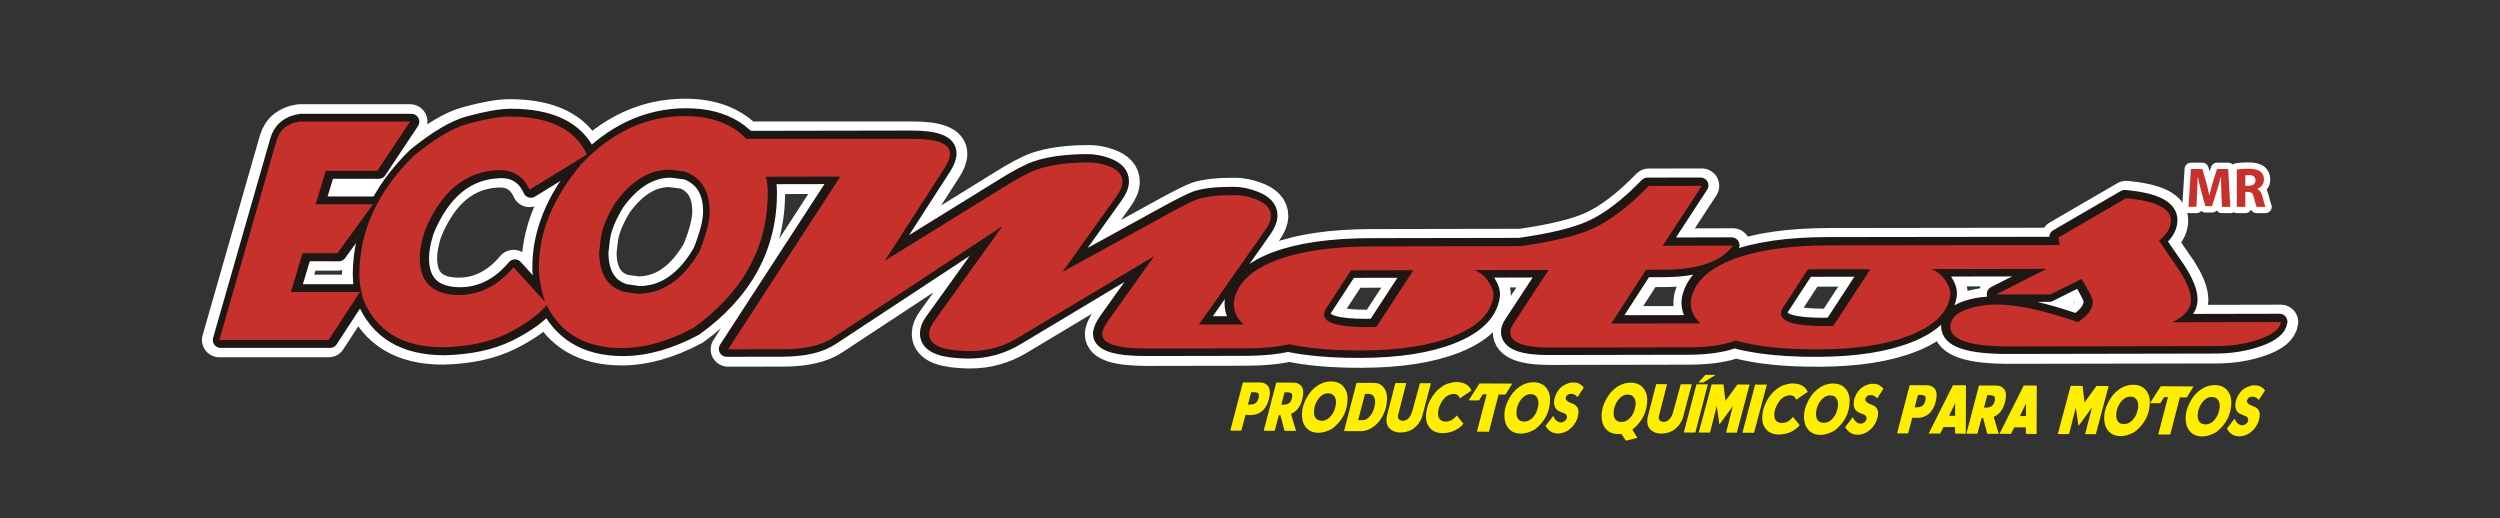 <?xml version="1.0" encoding="utf-8"?>
<!-- Generator: Adobe Illustrator 16.0.0, SVG Export Plug-In . SVG Version: 6.00 Build 0)  -->
<!DOCTYPE svg PUBLIC "-//W3C//DTD SVG 1.1//EN" "http://www.w3.org/Graphics/SVG/1.1/DTD/svg11.dtd">
<svg version="1.1" id="Capa_1" xmlns="http://www.w3.org/2000/svg" xmlns:xlink="http://www.w3.org/1999/xlink" x="0px" y="0px"
	 width="791.935px" height="164.146px" viewBox="0 0 791.935 164.146" enable-background="new 0 0 791.935 164.146"
	 xml:space="preserve">
<rect x="0" y="0" width="791.935" height="164.146" fill="#333333" stroke="none"/>
<g>
	<g>
		<path fill="#FFFFFF" stroke="#FFFFFF" stroke-width="11" stroke-linecap="round" stroke-linejoin="round" d="M688.119,102.087
			c3.936-1.936,5.904-4.25,5.941-6.963c0.035-2.479-1.242-5.671-3.814-9.65c-2.162-3.088-4.279-6.178-6.346-9.252
			c2.494-1.931,3.758-4.039,3.777-6.311c0.063-3.879-4.67-6.263-14.203-7.117l-21.381,12.43c0.02,0.859,0.168,1.66,0.421,2.413
			l-72.95,0.097c-12.664,0.019-22.801,1.473-30.432,4.356c-7.154,2.718-11.502,6.468-13.064,11.237
			c-0.303,0.846-0.471,1.699-0.479,2.564c-0.03,2.455,0.998,4.635,3.069,6.543l-28.239,0.044l10.982-17.007
			c0.567-0.005,1.131-0.012,1.675-0.027l4.048-0.008c10.918-0.021,18.188-2.578,21.834-7.623l-22.254,0.051l12.41-18.996
			l-16.824,0.021c-6.344,6.541-12.297,11.07-17.852,13.571c-4.914,2.22-12.391,4.044-22.48,5.497l-0.016,0.021l-47.139,0.088
			c-12.658,0.012-22.793,1.475-30.426,4.351c-7.157,2.72-11.515,6.479-13.065,11.243c-0.309,0.846-0.47,1.707-0.479,2.556
			c-0.03,2.472,1.009,4.659,3.102,6.572l-14.143,0.027l21.005-29.896c1.179-1.648,1.782-3.161,1.804-4.512
			c0.035-2.361-1.688-4.164-5.105-5.39c-2.229-0.799-4.344-1.217-6.377-1.206c-5.059-0.022-8.944,0.393-11.632,1.247
			c-1.572,0.552-4.745,2.109-9.491,4.704L336.56,86.149l17.065-23.873c1.284-1.746,1.922-3.326,1.932-4.687
			c0.041-2.249-1.525-3.948-4.66-5.073c-2.046-0.715-4.052-1.071-5.933-1.06c-6.674,0-12.111,0.743-16.335,2.179
			c-2.541,0.903-6.182,2.826-10.937,5.809l-37.375,23.119l18.919-29.379c1.104-1.728,1.697-3.219,1.697-4.447
			c0.052-3.182-3.895-4.775-11.827-4.75h-52.667c-4.645-4.813-11.129-7.223-19.467-7.223c-12.318,0-23.286,5.099-32.919,15.315
			c-8.896,10.7-13.352,21.534-13.352,32.509c0,3.277,0.611,6.869,1.846,10.764c0.056,0.125,0.118,0.24,0.175,0.364l-10.045-11.079
			c-5.143,6.114-11.198,9.039-18.188,8.8c-7.781-0.306-11.619-4.319-11.511-12.01c0-2.101,0.5-4.792,1.503-8.069
			c5.176-12.774,13.104-19.258,23.761-19.465c4.49,0,7.655,2.07,9.495,6.211l18.19-11.174c-3.728-8.01-11.895-12.012-24.523-12.012
			c-3.098,0-7.478,0.754-13.111,2.276c-4.684,1.24-10.421,4.622-17.21,10.146c-11.506,11.318-17.254,23.872-17.254,37.678
			c0,2.273,0.4,4.869,1.199,7.76c4.143,10.15,12.567,15.22,25.261,15.22c8.06-0.171,14.881-1.64,20.489-4.394
			c5.463-2.701,9.602-5.688,12.397-8.939c4.498,9.05,12.415,13.594,23.774,13.594c7.17,0,14.762-2.139,22.777-6.417
			c15.653-11.283,23.483-25.566,23.483-42.856c0-1.561-0.194-3.238-0.539-5.003l23.517-0.047l-35.553,54.724l17.481-0.029
			c6.927-0.009,12.139-1.221,15.732-3.638l53.681-35.331l-21.611,30.076c-1.058,1.422-1.568,2.75-1.584,3.974
			c-0.035,3.171,3.197,4.979,9.749,5.376c1.155,0.083,2.239,0.143,3.274,0.127c5.44,0,10.487-1.413,15.153-4.228l43.099-25.833
			l-14.608,20.479c-1.218,1.727-1.831,3.139-1.837,4.225c-0.047,3.045,4.756,4.572,14.412,4.555l30.959-0.055
			c5.564-0.011,10.178-0.452,13.873-1.309c6.308,1.36,14.073,2.012,23.287,1.955c11.652-0.05,21.176-1.541,28.518-4.416
			c7.658-3.008,11.941-7.146,12.814-12.416c0.258-1.368-0.225-2.951-1.41-4.804c-1.176-1.847-2.695-3.104-4.586-3.793l23.521-0.042
			l-11.145,17.011c-0.664,0.95-1.004,1.849-1.014,2.653c-0.039,3.279,4.209,4.918,12.703,4.904l43.979-0.085
			c6.146-0.013,11.043-0.729,14.72-2.133c6.837,1.923,15.72,2.851,26.647,2.79c11.654-0.052,21.18-1.535,28.516-4.428
			c7.654-3,11.953-7.137,12.809-12.412c0.256-1.345-0.221-2.947-1.395-4.807c-1.186-1.834-2.703-3.088-4.602-3.777l36.543-0.074
			l-16.035,8.113l17.264-0.036l9.793-4.875c2.418,3.804,3.633,6.243,3.609,7.331c-0.031,2.145-1.584,4.244-4.676,6.333
			c-10.564-3.629-18.973-5.485-25.174-5.573c-3.561-0.027-6.719,0.414-9.504,1.344c-3.244,1.029-5.086,2.505-5.572,4.398
			c-0.145,0.451-0.203,0.865-0.203,1.235c-0.061,4.228,6.207,6.326,18.811,6.308l65.535-0.123c4.951,0,9.506-0.748,13.688-2.221
			c4.209-1.48,6.396-3.273,6.668-5.392L688.119,102.087z M221.571,79.616c-5.181,8.975-11.698,13.449-19.564,13.449l-4.377-0.613
			c-5.213-1.551-7.816-5.762-7.816-12.625l0.45-3.934c0.354-3.25,1.884-7.117,4.61-11.598c5.07-7.039,10.813-10.55,17.266-10.55
			l4.833,0.611c5.21,1.972,7.825,6.183,7.825,12.628C224.798,70.127,223.725,74.338,221.571,79.616z M435.998,103.565
			c-0.799,0.037-1.742,0.053-2.83,0.053c-9.211,0.023-13.773-1.336-13.748-4.047c0-0.559,0.221-1.159,0.619-1.793l7.924-12.128
			l19.754-0.04L435.998,103.565z M580.752,103.226c-0.793,0.045-1.74,0.055-2.822,0.061c-9.213,0.015-13.797-1.337-13.762-4.046
			c0.012-0.562,0.232-1.166,0.617-1.792l7.934-12.139l19.748-0.025L580.752,103.226z"/>
		<path fill="#FFFFFF" stroke="#FFFFFF" stroke-width="11" stroke-linecap="round" stroke-linejoin="round" d="M95.836,80.235h11.04
			l11.289-15.525H99.983l3.225-10.613h16.338l10.355-15.58H94.914c-3.832,0.526-6.271,2.502-7.311,5.956l-18.123,63.2h34.64
			l9.894-15.167H92.155L95.836,80.235z"/>
	</g>
	<g>
		
			<path fill="#FFFFFF" stroke="#FFFFFF" stroke-width="4" stroke-linecap="round" stroke-linejoin="round" stroke-miterlimit="10" d="
			M703.67,60.93c-0.053-1.44-0.106-3.185-0.106-4.929h-0.054c-0.373,1.531-0.871,3.238-1.334,4.645l-1.459,4.679H698.6l-1.281-4.644
			c-0.392-1.406-0.801-3.113-1.086-4.68h-0.035c-0.07,1.619-0.125,3.47-0.213,4.965l-0.214,4.555h-2.509l0.766-11.992h3.611
			l1.174,4.004c0.374,1.387,0.748,2.881,1.015,4.287h0.054c0.338-1.388,0.746-2.971,1.139-4.306l1.281-3.985h3.54l0.658,11.992
			h-2.651L703.67,60.93z"/>
		
			<path fill="#FFFFFF" stroke="#FFFFFF" stroke-width="4" stroke-linecap="round" stroke-linejoin="round" stroke-miterlimit="10" d="
			M708.574,53.688c0.872-0.143,2.171-0.249,3.612-0.249c1.778,0,3.024,0.267,3.878,0.942c0.713,0.57,1.104,1.406,1.104,2.51
			c0,1.529-1.085,2.579-2.117,2.953v0.053c0.836,0.338,1.299,1.139,1.602,2.242c0.373,1.352,0.747,2.918,0.979,3.381h-2.775
			c-0.196-0.338-0.48-1.316-0.836-2.794c-0.32-1.494-0.837-1.903-1.939-1.921h-0.818v4.715h-2.688V53.688z M711.262,58.849h1.066
			c1.353,0,2.153-0.677,2.153-1.727c0-1.104-0.747-1.654-1.993-1.672c-0.658,0-1.031,0.053-1.227,0.089V58.849z"/>
	</g>
	<g>
		<path fill="#FFEE00" d="M713.605,128.644c-1.406-0.557-2-1.182-1.783-1.877c0.232-0.703,0.754-1.076,1.564-1.118
			c0.82-0.042,1.537,0.309,2.152,1.054l1.986-3.066c-0.846-0.937-1.691-1.444-2.541-1.524c-0.809-0.087-1.475-0.06-1.996,0.083
			c-1.531,0.43-2.695,1.189-3.496,2.279c-0.922,1.281-1.387,2.564-1.393,3.85c-0.01,0.604,0.109,1.162,0.361,1.676
			c0.258,0.49,0.688,0.879,1.291,1.164c0.273,0.123,0.561,0.246,0.857,0.37l0.756,0.301c0.473,0.171,0.744,0.497,0.811,0.979
			c0.066,0.467-0.104,0.901-0.51,1.306c-0.398,0.396-0.855,0.593-1.367,0.59c-0.482-0.002-0.943-0.18-1.387-0.532
			c-0.426-0.361-0.779-0.875-1.059-1.542l-2.445,3.156c0.826,1.456,1.986,2.256,3.477,2.4c0.758,0.095,1.59-0.028,2.502-0.369
			c0.92-0.34,1.801-0.975,2.646-1.904c1.199-1.463,1.803-3.035,1.809-4.719C715.762,129.914,715.018,129.062,713.605,128.644z"/>
		<path fill="#FFEE00" d="M706.561,125.492c-0.838-2.328-2.486-3.497-4.939-3.507c-2.455-0.01-4.646,1.112-6.576,3.367
			c-1.783,2.363-2.68,4.761-2.689,7.192c-0.004,0.727,0.115,1.522,0.355,2.388c0.863,2.205,2.48,3.313,4.85,3.324
			c1.432,0.006,2.947-0.463,4.549-1.404c3.129-2.487,4.703-5.646,4.719-9.479C706.83,126.81,706.742,126.181,706.561,125.492z
			 M702.498,131.485c-1.041,1.984-2.344,2.973-3.912,2.967l-0.871-0.141c-1.039-0.35-1.555-1.283-1.549-2.807l0.096-0.871
			c0.072-0.718,0.381-1.573,0.93-2.564c1.014-1.557,2.166-2.332,3.449-2.326l0.963,0.142c1.039,0.44,1.555,1.376,1.549,2.806
			C703.148,129.386,702.932,130.317,702.498,131.485z"/>
		<polygon fill="#FFEE00" points="694.857,122.404 684.488,122.361 681.117,127.624 681.117,127.716 684.328,127.729 
			685.529,125.807 686.768,125.812 683.668,137.636 687.477,137.651 690.529,125.874 692.732,125.882 		"/>
		<path fill="#FFEE00" d="M675.809,121.88c-2.453-0.01-4.645,1.113-6.574,3.368c-1.783,2.363-2.68,4.761-2.689,7.192
			c-0.004,0.727,0.115,1.521,0.355,2.387c0.863,2.206,2.48,3.314,4.85,3.324c1.432,0.006,2.947-0.463,4.549-1.404
			c3.129-2.486,4.703-5.646,4.719-9.478c0.002-0.565-0.088-1.193-0.268-1.882C679.91,123.06,678.264,121.89,675.809,121.88z
			 M676.686,131.381c-1.039,1.984-2.342,2.974-3.91,2.966l-0.871-0.141c-1.039-0.349-1.555-1.283-1.549-2.805l0.096-0.872
			c0.072-0.718,0.381-1.573,0.93-2.565c1.014-1.556,2.166-2.331,3.449-2.326l0.963,0.143c1.037,0.439,1.553,1.375,1.547,2.805
			C677.338,129.281,677.119,130.213,676.686,131.381z"/>
		<polygon fill="#FFEE00" points="664.107,122.265 660.324,127.479 659.703,122.247 655.941,122.231 651.863,137.481 
			655.418,137.508 657.564,129.075 658.412,134.95 662.703,129.05 660.512,137.518 663.906,137.543 667.961,122.293 		"/>
		<path fill="#FFEE00" d="M633.391,137.417l3.625,0.015l1.064-2.06l3.67,0.015l-0.008,2.064l3.395,0.015l0.063-15.324l-4.129-0.018
			L633.391,137.417z M641.766,131.808l-1.928-0.008l1.943-3.983L641.766,131.808z"/>
		<path fill="#FFEE00" d="M633.625,130.513c1.076-1.342,1.676-3.045,1.799-5.108l0.002-0.275c0.004-1.108-0.414-1.937-1.252-2.482
			c-0.412-0.292-0.945-0.463-1.604-0.512l-5.678-0.023l-3.975,15.216h0.045l0.047,0.047l3.35,0.014l0.045-0.046l1.307-4.903
			l0.504,0.002l1.299,4.961l3.635,0.014l-1.594-5.374C632.344,131.716,633.033,131.206,633.625,130.513z M631.457,128.026
			c-0.348,0.664-1.033,1.027-2.059,1.092l-0.918-0.003l1.037-3.919l0.861,0.004c1.031,0.004,1.557,0.309,1.578,0.912
			C632,126.709,631.834,127.347,631.457,128.026z"/>
		<path fill="#FFEE00" d="M610.959,137.323l3.625,0.016l1.063-2.061l3.672,0.016l-0.01,2.064l3.395,0.014l0.064-15.323l-4.129-0.017
			L610.959,137.323z M619.332,131.716l-1.926-0.008l1.943-3.984L619.332,131.716z"/>
		<path fill="#FFEE00" d="M611.666,130.421c1.076-1.342,1.676-3.045,1.799-5.108l0.002-0.275c0.004-1.108-0.414-1.937-1.252-2.483
			c-0.412-0.291-0.945-0.463-1.604-0.511l-5.678-0.023l-3.975,15.216h0.045l0.047,0.047l3.35,0.014l0.045-0.046l1.307-4.95
			l1.191,0.051c0.986,0.051,1.871-0.084,2.652-0.401C610.385,131.624,611.074,131.114,611.666,130.421z M609.498,127.935
			c-0.348,0.664-1.033,1.027-2.059,1.092l-0.918-0.004l1.037-3.918l0.861,0.004c1.031,0.004,1.557,0.309,1.578,0.912
			C610.041,126.617,609.875,127.255,609.498,127.935z"/>
		<path fill="#FFEE00" d="M592.484,125.146c0.82-0.042,1.537,0.309,2.152,1.053l1.986-3.064c-0.846-0.938-1.691-1.445-2.541-1.525
			c-0.809-0.087-1.475-0.06-1.996,0.084c-1.531,0.43-2.695,1.189-3.496,2.279c-0.922,1.281-1.387,2.563-1.393,3.848
			c-0.01,0.604,0.109,1.163,0.361,1.677c0.258,0.491,0.688,0.878,1.291,1.164c0.273,0.124,0.561,0.247,0.857,0.37l0.756,0.301
			c0.473,0.171,0.744,0.497,0.811,0.979c0.066,0.467-0.104,0.902-0.51,1.307c-0.398,0.396-0.855,0.592-1.367,0.59
			c-0.482-0.002-0.943-0.18-1.387-0.533c-0.426-0.361-0.779-0.875-1.059-1.541l-2.445,3.156c0.826,1.455,1.986,2.256,3.477,2.399
			c0.758,0.095,1.59-0.028,2.502-0.368c0.92-0.34,1.801-0.975,2.646-1.904c1.199-1.463,1.803-3.036,1.809-4.719
			c-0.08-1.285-0.824-2.137-2.236-2.556c-1.406-0.556-2-1.182-1.783-1.877C591.152,125.562,591.674,125.188,592.484,125.146z"/>
		<path fill="#FFEE00" d="M585.662,124.991c-0.84-2.328-2.486-3.498-4.941-3.508s-4.646,1.113-6.576,3.368
			c-1.783,2.363-2.68,4.761-2.689,7.192c-0.002,0.727,0.115,1.521,0.357,2.387c0.861,2.206,2.479,3.314,4.85,3.324
			c1.43,0.006,2.945-0.463,4.549-1.404c3.129-2.487,4.703-5.646,4.719-9.478C585.932,126.308,585.842,125.68,585.662,124.991z
			 M581.598,130.984c-1.039,1.983-2.344,2.973-3.91,2.966l-0.873-0.141c-1.037-0.349-1.553-1.283-1.547-2.806l0.096-0.871
			c0.07-0.718,0.381-1.573,0.928-2.565c1.016-1.556,2.166-2.331,3.451-2.326l0.963,0.143c1.037,0.439,1.553,1.375,1.547,2.805
			C582.25,128.885,582.031,129.816,581.598,130.984z"/>
		<path fill="#FFEE00" d="M564.33,133.977c-1.553-0.075-2.314-0.966-2.283-2.671c0.002-0.467,0.104-1.063,0.305-1.787
			c1.045-2.825,2.629-4.257,4.756-4.294c0.895,0.004,1.523,0.466,1.887,1.384l3.635-2.462c-0.734-1.776-2.359-2.671-4.875-2.682
			c-0.619-0.003-1.492,0.163-2.617,0.494c-0.934,0.271-2.08,1.017-3.439,2.233c-2.303,2.5-3.461,5.277-3.475,8.336
			c-0.002,0.506,0.076,1.079,0.234,1.723c0.816,2.251,2.49,3.382,5.02,3.393c1.607-0.031,2.969-0.352,4.088-0.959
			c1.119-0.605,1.959-1.279,2.521-2.019l-2.123-2.624C566.932,133.392,565.721,134.036,564.33,133.977z"/>
		<polygon fill="#FFEE00" points="555.975,121.817 551.967,137.079 555.637,137.095 559.703,121.833 		"/>
		<polygon fill="#FFEE00" points="550.365,121.794 546.582,127.009 545.961,121.775 542.199,121.76 538.121,137.011 
			541.678,137.036 543.822,128.603 544.67,134.479 548.961,128.578 546.77,137.046 550.166,137.071 554.221,121.821 		"/>
		<polygon fill="#FFEE00" points="543.432,118.772 540.162,118.747 538.041,121.17 539.59,121.165 		"/>
		<polygon fill="#FFEE00" points="537.396,121.741 533.377,137.003 537.047,137.019 540.998,121.756 		"/>
		<path fill="#FFEE00" d="M532.422,121.72l-2.352,8.615c-0.559,2.055-1.535,3.16-2.928,3.314c-1.309-0.051-1.855-0.661-1.645-1.83
			l2.588-10.118l-3.451-0.015l-2.705,10.52c-0.305,1.727-0.01,3.02,0.891,3.881c0.898,0.829,1.951,1.246,3.16,1.252
			c2.041,0.008,3.664-0.532,4.869-1.621c0.953-0.829,1.676-1.862,2.17-3.1l2.891-10.885L532.422,121.72z"/>
		<path fill="#FFEE00" d="M521.809,126.608c0.002-0.565-0.088-1.193-0.268-1.882c-0.84-2.329-2.486-3.497-4.941-3.507
			c-2.455-0.011-4.646,1.111-6.576,3.367c-1.783,2.363-2.68,4.76-2.689,7.191c-0.004,0.727,0.115,1.523,0.357,2.389
			c0.861,2.205,2.479,3.313,4.85,3.323l1.102,0.005l1.402,2.093l3.627-0.88l-1.584-2.621
			C520.219,133.599,521.793,130.439,521.809,126.608z M517.477,130.72c-1.039,1.984-2.344,2.973-3.91,2.967l-0.873-0.142
			c-1.037-0.349-1.553-1.283-1.547-2.806l0.096-0.871c0.07-0.719,0.381-1.573,0.928-2.565c1.016-1.556,2.166-2.331,3.451-2.325
			l0.963,0.142c1.037,0.439,1.553,1.375,1.547,2.805C518.129,128.62,517.91,129.552,517.477,130.72z"/>
		<path fill="#FFEE00" d="M497.574,124.753c0.82-0.043,1.537,0.309,2.152,1.053l1.986-3.066c-0.846-0.936-1.691-1.443-2.541-1.523
			c-0.809-0.088-1.475-0.061-1.996,0.083c-1.531,0.429-2.695,1.189-3.496,2.279c-0.922,1.281-1.387,2.563-1.393,3.849
			c-0.01,0.604,0.109,1.162,0.361,1.676c0.258,0.49,0.688,0.879,1.291,1.164c0.273,0.123,0.561,0.247,0.857,0.371l0.756,0.301
			c0.473,0.17,0.744,0.496,0.811,0.979c0.066,0.467-0.104,0.902-0.51,1.305c-0.398,0.396-0.855,0.594-1.367,0.592
			c-0.482-0.003-0.943-0.18-1.387-0.533c-0.426-0.361-0.779-0.875-1.059-1.542l-2.445,3.155c0.826,1.457,1.986,2.257,3.477,2.4
			c0.758,0.096,1.59-0.027,2.502-0.368c0.92-0.34,1.801-0.976,2.646-1.904c1.199-1.464,1.803-3.036,1.809-4.719
			c-0.08-1.284-0.824-2.137-2.236-2.556c-1.406-0.557-2-1.182-1.783-1.877C496.242,125.168,496.764,124.796,497.574,124.753z"/>
		<path fill="#FFEE00" d="M490.754,124.599c-0.84-2.328-2.486-3.497-4.941-3.507c-2.455-0.011-4.646,1.112-6.576,3.368
			c-1.783,2.363-2.68,4.76-2.689,7.191c-0.002,0.727,0.115,1.522,0.357,2.388c0.861,2.206,2.479,3.313,4.85,3.323
			c1.43,0.006,2.945-0.462,4.549-1.403c3.129-2.487,4.703-5.647,4.719-9.478C491.023,125.915,490.934,125.288,490.754,124.599z
			 M486.689,130.593c-1.039,1.984-2.344,2.973-3.91,2.966l-0.873-0.142c-1.037-0.348-1.553-1.283-1.547-2.805l0.096-0.871
			c0.07-0.719,0.381-1.574,0.928-2.566c1.016-1.555,2.166-2.33,3.451-2.325l0.963,0.142c1.037,0.439,1.553,1.375,1.547,2.805
			C487.342,128.493,487.123,129.425,486.689,130.593z"/>
		<polygon fill="#FFEE00" points="479.039,121.51 468.67,121.467 465.299,126.729 465.299,126.821 468.51,126.835 469.711,124.912 
			470.949,124.917 467.85,136.741 471.658,136.757 474.711,124.979 476.914,124.987 		"/>
		<path fill="#FFEE00" d="M457.816,133.536c-1.553-0.076-2.314-0.966-2.283-2.672c0.002-0.466,0.104-1.062,0.305-1.787
			c1.045-2.824,2.629-4.256,4.756-4.293c0.895,0.004,1.523,0.465,1.887,1.384l3.635-2.462c-0.734-1.777-2.359-2.672-4.875-2.682
			c-0.619-0.003-1.492,0.162-2.617,0.494c-0.934,0.271-2.08,1.016-3.439,2.233c-2.305,2.499-3.463,5.277-3.475,8.336
			c-0.002,0.505,0.076,1.079,0.232,1.722c0.818,2.252,2.492,3.383,5.021,3.393c1.607-0.031,2.969-0.351,4.088-0.958
			c1.119-0.606,1.959-1.28,2.521-2.02l-2.123-2.624C460.418,132.95,459.207,133.595,457.816,133.536z"/>
		<path fill="#FFEE00" d="M449.803,121.377l-2.354,8.616c-0.559,2.055-1.533,3.16-2.926,3.314c-1.309-0.051-1.855-0.662-1.645-1.83
			l2.588-10.118l-3.451-0.015l-2.705,10.52c-0.305,1.727-0.01,3.02,0.891,3.88c0.898,0.829,1.951,1.247,3.16,1.252
			c2.041,0.009,3.664-0.532,4.869-1.62c0.951-0.83,1.674-1.862,2.17-3.1l2.889-10.885L449.803,121.377z"/>
		<path fill="#FFEE00" d="M439.111,124.2c-0.748-1.93-2.029-2.898-3.842-2.906l-5.551-0.022l-3.965,15.284l5.414,0.023
			c1.309,0.005,2.609-0.464,3.906-1.406c0.982-0.699,1.781-1.557,2.396-2.571c1.217-1.86,1.852-3.983,1.908-6.37
			C439.381,125.544,439.293,124.866,439.111,124.2z M434.865,130.423c-0.279,0.664-0.803,1.354-1.57,2.07
			c-0.59,0.402-1.08,0.604-1.469,0.602l-1.605-0.007l2.189-8.33l0.963,0.004l0.873,0.095c0.916,0.371,1.371,1.223,1.365,2.553
			C435.568,128.372,435.32,129.378,434.865,130.423z"/>
		<path fill="#FFEE00" d="M426.617,124.333c-0.838-2.328-2.486-3.496-4.939-3.507c-2.455-0.011-4.646,1.112-6.576,3.368
			c-1.783,2.363-2.68,4.76-2.689,7.191c-0.004,0.727,0.115,1.523,0.355,2.388c0.863,2.206,2.48,3.313,4.85,3.323
			c1.432,0.006,2.947-0.462,4.549-1.403c3.129-2.487,4.703-5.647,4.719-9.478C426.887,125.649,426.799,125.022,426.617,124.333z
			 M422.555,130.327c-1.041,1.984-2.344,2.973-3.912,2.967l-0.871-0.143c-1.039-0.348-1.555-1.283-1.549-2.805l0.096-0.871
			c0.072-0.719,0.381-1.574,0.93-2.566c1.014-1.555,2.166-2.33,3.449-2.324l0.963,0.141c1.039,0.44,1.555,1.375,1.549,2.805
			C423.205,128.228,422.988,129.159,422.555,130.327z"/>
		<path fill="#FFEE00" d="M412.826,124.206c0.004-1.107-0.414-1.936-1.252-2.482c-0.412-0.292-0.945-0.463-1.604-0.512l-5.678-0.023
			l-3.976,15.217h0.046l0.046,0.046l3.351,0.014l0.045-0.046l1.307-4.903l0.504,0.002l1.299,4.96l3.635,0.016l-1.594-5.375
			c0.789-0.325,1.479-0.834,2.07-1.527c1.076-1.342,1.676-3.045,1.799-5.109L412.826,124.206z M408.857,127.104
			c-0.348,0.663-1.033,1.028-2.059,1.093l-0.918-0.004l1.037-3.918l0.861,0.003c1.031,0.005,1.557,0.309,1.578,0.913
			C409.4,125.786,409.234,126.425,408.857,127.104z"/>
		<path fill="#FFEE00" d="M402.254,124.438v-0.275c0.006-1.109-0.412-1.937-1.251-2.482c-0.412-0.293-0.946-0.464-1.604-0.512
			l-5.678-0.023l-3.976,15.216h0.046l0.046,0.046l3.35,0.014l0.046-0.045l1.306-4.95l1.192,0.051c0.986,0.05,1.87-0.084,2.651-0.401
			c0.789-0.326,1.479-0.836,2.07-1.529C401.53,128.205,402.129,126.502,402.254,124.438z M398.285,127.06
			c-0.348,0.664-1.033,1.028-2.059,1.093l-0.917-0.004l1.037-3.919l0.86,0.004c1.032,0.004,1.558,0.309,1.579,0.913
			C398.829,125.743,398.662,126.381,398.285,127.06z"/>
	</g>
	<g>
		<path stroke="#1F1713" stroke-width="5" stroke-linecap="round" stroke-linejoin="round" stroke-miterlimit="10" d="
			M119.972,54.136h-16.347l-3.216,10.602h18.176l-11.274,15.535H96.265l-3.684,12.261h21.87l-9.902,15.171h-34.64L88.035,44.5
			c1.033-3.446,3.47-5.429,7.311-5.948h34.984L119.972,54.136z"/>
		<path stroke="#1F1713" stroke-width="5" stroke-linecap="round" stroke-linejoin="round" stroke-miterlimit="10" d="
			M161.837,36.946c12.626,0,20.796,4.007,24.512,12.006L168.17,60.14c-1.846-4.147-5.011-6.214-9.495-6.214
			c-10.666,0.21-18.594,6.693-23.77,19.46c-0.988,3.279-1.494,5.971-1.494,8.07c-0.117,7.701,3.724,11.703,11.511,12.012
			c6.98,0.242,13.042-2.689,18.185-8.801l10.704,11.803c-2.803,3.351-7.007,6.397-12.605,9.164
			c-5.603,2.756-12.433,4.219-20.483,4.402c-12.699,0-21.124-5.077-25.264-15.229c-0.805-2.892-1.208-5.482-1.208-7.761
			c0-13.796,5.754-26.354,17.263-37.675c6.792-5.524,12.521-8.9,17.207-10.149C154.365,37.71,158.733,36.946,161.837,36.946"/>
		<path stroke="#1F1713" stroke-width="5" stroke-linecap="round" stroke-linejoin="round" stroke-miterlimit="10" d="
			M217.401,36.792c12.31,0,20.602,5.248,24.852,15.732c0.929,3.108,1.379,5.938,1.379,8.49c0,17.291-7.819,31.574-23.472,42.859
			c-8.016,4.279-15.616,6.421-22.786,6.421c-11.895,0-20.024-4.978-24.4-14.912c-1.223-3.897-1.846-7.483-1.846-10.765
			c0-10.971,4.455-21.809,13.357-32.5C194.112,41.902,205.086,36.792,217.401,36.792 M190.239,79.857
			c0,6.868,2.604,11.075,7.819,12.628l4.38,0.627c7.857,0,14.387-4.493,19.564-13.464c2.145-5.276,3.218-9.488,3.218-12.632
			c0-6.444-2.612-10.657-7.819-12.623l-4.842-0.623c-6.438,0-12.189,3.518-17.26,10.561c-2.724,4.482-4.256,8.352-4.602,11.59
			L190.239,79.857z"/>
		<path stroke="#1F1713" stroke-width="5" stroke-linecap="round" stroke-linejoin="round" stroke-miterlimit="10" d="
			M418.17,102.606c-2.482,5.056-10.494,7.59-24.059,7.621l-30.959,0.056c-9.656,0.015-14.455-1.516-14.414-4.556
			c0.009-1.09,0.624-2.498,1.843-4.229l14.599-20.475l-43.092,25.829c-4.663,2.814-9.714,4.229-15.147,4.229
			c-1.049,0.018-2.126-0.045-3.287-0.122c-6.552-0.399-9.787-2.208-9.737-5.376c0.008-1.229,0.528-2.551,1.586-3.971l21.606-30.084
			l-53.696,35.338c-3.573,2.412-8.796,3.617-15.72,3.631l-17.483,0.03l35.563-54.72l-39.84,0.078l5.171-11.93l57.583-0.102
			c7.934-0.02,11.871,1.564,11.823,4.756c-0.006,1.22-0.597,2.715-1.695,4.453l-18.928,29.369l37.381-23.12
			c4.755-2.983,8.396-4.903,10.939-5.807c4.225-1.44,9.652-2.181,16.335-2.181c1.883-0.009,3.881,0.345,5.936,1.064
			c3.123,1.125,4.698,2.82,4.654,5.068c-0.003,1.366-0.653,2.947-1.939,4.692l-17.063,23.865l33.439-18.379
			c4.742-2.595,7.909-4.157,9.501-4.712c2.681-0.844,6.573-1.268,11.628-1.24c2.033-0.013,4.146,0.404,6.367,1.211
			c3.43,1.219,5.151,3.03,5.118,5.387c-0.027,1.353-0.635,2.865-1.809,4.511l-21.002,29.894L418.17,102.606z M541.365,77.743
			c-2.367,5.04-9.293,7.579-20.793,7.602l-53.971,0.102c1.896,0.691,3.416,1.945,4.59,3.785c1.188,1.859,1.674,3.447,1.406,4.8
			c-0.863,5.284-5.154,9.413-12.813,12.424c-7.342,2.885-16.863,4.364-28.52,4.422c-13.568,0.082-23.994-1.366-31.257-4.362
			c-6.439-2.641-9.66-6.096-9.597-10.427c0.003-0.856,0.164-1.716,0.47-2.56c1.56-4.768,5.911-8.521,13.075-11.242
			c7.627-2.869,17.762-4.332,30.424-4.35L541.365,77.743z M447.295,85.481l-19.768,0.039l-7.918,12.125
			c-0.396,0.632-0.619,1.236-0.619,1.801c-0.023,2.709,4.541,4.064,13.76,4.045c1.082,0,2.021-0.018,2.824-0.059L447.295,85.481z
			 M556.322,102.278c-2.775,5.045-9.99,7.58-21.672,7.602l-43.982,0.084c-8.49,0.023-12.736-1.62-12.699-4.905
			c0.008-0.805,0.354-1.689,1.016-2.644l11.166-17.04L476,85.409l5.533-7.592c10.088-1.437,17.563-3.272,22.48-5.49
			c5.563-2.498,11.51-7.026,17.854-13.572l16.822-0.019l-12.414,19.002l22.258-0.054c-3.645,5.046-10.914,7.6-21.832,7.625
			l-5.711,0.01l-11,17.031L556.322,102.278z M677.023,77.471c-2.369,5.042-0.201,7.53-11.709,7.537l-53.969,0.108
			c1.9,0.688,3.42,1.945,4.604,3.785c1.174,1.856,1.652,3.457,1.395,4.799c-0.859,5.281-5.152,9.423-12.807,12.418
			c-7.338,2.887-16.861,4.365-28.52,4.418c-13.572,0.085-23.99-1.366-31.254-4.344c-6.436-2.643-9.648-6.114-9.604-10.439
			c0.012-0.852,0.184-1.721,0.484-2.55c1.557-4.767,5.906-8.527,13.059-11.247c7.635-2.879,17.775-4.341,30.434-4.353
			L677.023,77.471z M592.037,85.149l-19.746,0.033l-7.932,12.139c-0.385,0.619-0.604,1.223-0.613,1.782
			c-0.039,2.714,4.547,4.065,13.76,4.054c1.084-0.008,2.027-0.027,2.82-0.059L592.037,85.149z M722.092,101.886
			c-0.268,2.121-2.457,3.912-6.666,5.395c-4.178,1.471-8.736,2.217-13.691,2.217l-65.533,0.127
			c-12.6,0.021-18.871-2.079-18.809-6.313c0-0.365,0.059-0.782,0.201-1.235c0.49-1.892,2.332-3.358,5.572-4.398
			c2.783-0.917,5.943-1.364,9.506-1.339c6.205,0.088,14.611,1.938,25.176,5.567c3.088-2.086,4.643-4.188,4.676-6.337
			c0.02-1.074-1.195-3.52-3.609-7.332l-9.795,4.89l-17.264,0.032l23.082-11.672c-1.012-0.992-1.746-1.793-2.125-2.422
			c-0.736-1.159-1.109-2.492-1.145-3.973l21.383-12.418c9.531,0.842,14.262,3.23,14.205,7.107c-0.021,2.27-1.291,4.371-3.785,6.313
			c2.072,3.072,4.188,6.163,6.35,9.248c2.572,3.979,3.848,7.179,3.814,9.649c-0.037,2.716-2.008,5.024-5.941,6.96L722.092,101.886z"
			/>
	</g>
	<g>
		<path fill="#C7312B" d="M688.119,102.087c3.936-1.936,5.904-4.25,5.941-6.963c0.035-2.479-1.242-5.671-3.814-9.65
			c-2.162-3.088-4.279-6.178-6.346-9.252c2.494-1.931,3.758-4.039,3.777-6.311c0.063-3.879-4.67-6.263-14.203-7.117l-21.381,12.43
			c0.02,0.858,0.168,1.66,0.421,2.414l-72.95,0.096c-12.664,0.019-22.801,1.473-30.432,4.356
			c-7.154,2.718-11.502,6.468-13.064,11.237c-0.303,0.846-0.471,1.699-0.479,2.564c-0.03,2.454,0.998,4.634,3.069,6.542
			l-28.239,0.045l10.982-17.008c0.572-0.004,1.142-0.011,1.69-0.027l4.032-0.007c10.918-0.021,18.188-2.578,21.834-7.623
			l-22.254,0.051l12.41-18.996l-16.824,0.021c-6.344,6.541-12.297,11.07-17.852,13.571c-4.914,2.22-12.391,4.044-22.48,5.497
			l-0.016,0.021l-47.139,0.089c-12.658,0.012-22.793,1.475-30.426,4.351c-7.157,2.72-11.515,6.479-13.065,11.243
			c-0.309,0.846-0.47,1.707-0.479,2.556c-0.03,2.472,1.008,4.658,3.102,6.572l-14.143,0.027l21.005-29.896
			c1.179-1.648,1.782-3.161,1.804-4.512c0.035-2.361-1.688-4.164-5.105-5.39c-2.229-0.799-4.344-1.217-6.377-1.206
			c-5.059-0.022-8.944,0.393-11.632,1.247c-1.572,0.552-4.745,2.109-9.491,4.704L336.56,86.149l17.065-23.873
			c1.284-1.746,1.922-3.326,1.932-4.687c0.041-2.249-1.525-3.948-4.66-5.073c-2.046-0.715-4.052-1.071-5.933-1.06
			c-6.674,0-12.111,0.743-16.335,2.179c-2.541,0.903-6.182,2.826-10.937,5.809l-37.375,23.119l18.919-29.379
			c1.104-1.728,1.697-3.219,1.697-4.447c0.052-3.182-3.895-4.775-11.827-4.75h-52.667c-4.644-4.812-11.128-7.223-19.466-7.223
			c-12.318,0-23.286,5.099-32.919,15.315c-8.896,10.7-13.352,21.534-13.352,32.509c0,3.277,0.611,6.869,1.846,10.764
			c0.055,0.125,0.118,0.239,0.174,0.362l-10.044-11.077c-5.143,6.114-11.198,9.039-18.188,8.8
			c-7.781-0.306-11.619-4.319-11.511-12.01c0-2.101,0.5-4.792,1.503-8.069c5.176-12.774,13.104-19.258,23.761-19.465
			c4.49,0,7.655,2.07,9.495,6.211l18.19-11.174c-3.728-8.01-11.895-12.012-24.523-12.012c-3.098,0-7.478,0.754-13.111,2.276
			c-4.684,1.24-10.421,4.622-17.21,10.146c-11.506,11.318-17.254,23.872-17.254,37.678c0,2.273,0.4,4.869,1.199,7.76
			c4.143,10.15,12.567,15.22,25.261,15.22c8.06-0.171,14.881-1.64,20.489-4.394c5.463-2.701,9.601-5.688,12.397-8.938
			c4.498,9.049,12.416,13.593,23.775,13.593c7.17,0,14.762-2.139,22.777-6.417c15.653-11.283,23.483-25.566,23.483-42.856
			c0-1.561-0.194-3.238-0.54-5.003l23.517-0.047l-35.553,54.724l17.481-0.029c6.927-0.009,12.139-1.221,15.732-3.638l53.681-35.331
			l-21.611,30.076c-1.058,1.422-1.568,2.75-1.584,3.974c-0.035,3.171,3.197,4.979,9.749,5.376c1.155,0.083,2.239,0.143,3.274,0.127
			c5.44,0,10.487-1.413,15.153-4.228l43.099-25.833l-14.608,20.479c-1.218,1.727-1.831,3.139-1.837,4.225
			c-0.047,3.045,4.756,4.572,14.412,4.555l30.959-0.055c5.564-0.011,10.177-0.452,13.872-1.309
			c6.309,1.36,14.075,2.012,23.288,1.955c11.652-0.05,21.176-1.541,28.518-4.416c7.658-3.008,11.941-7.146,12.814-12.416
			c0.258-1.368-0.225-2.951-1.41-4.804c-1.176-1.847-2.695-3.104-4.586-3.793l23.521-0.042l-11.145,17.011
			c-0.664,0.95-1.004,1.849-1.014,2.653c-0.039,3.279,4.209,4.918,12.703,4.904l43.979-0.085c6.146-0.013,11.043-0.729,14.719-2.133
			c6.837,1.923,15.721,2.852,26.648,2.79c11.654-0.052,21.18-1.535,28.516-4.428c7.654-3,11.953-7.137,12.809-12.412
			c0.256-1.345-0.221-2.947-1.395-4.807c-1.186-1.834-2.703-3.088-4.602-3.777l36.544-0.075l-16.036,8.114l17.264-0.036l9.793-4.875
			c2.418,3.804,3.633,6.243,3.609,7.331c-0.031,2.145-1.584,4.244-4.676,6.333c-10.564-3.629-18.973-5.485-25.174-5.573
			c-3.561-0.027-6.719,0.414-9.504,1.344c-3.244,1.029-5.086,2.505-5.572,4.398c-0.145,0.451-0.203,0.865-0.203,1.235
			c-0.061,4.228,6.207,6.326,18.811,6.308l65.535-0.123c4.951,0,9.506-0.748,13.688-2.221c4.209-1.48,6.396-3.273,6.668-5.392
			L688.119,102.087z M221.571,79.616c-5.181,8.975-11.698,13.449-19.564,13.449l-4.377-0.613c-5.213-1.551-7.816-5.762-7.816-12.625
			l0.45-3.934c0.354-3.25,1.884-7.117,4.61-11.598c5.07-7.039,10.813-10.55,17.266-10.55l4.833,0.611
			c5.21,1.972,7.825,6.183,7.825,12.628C224.798,70.127,223.725,74.338,221.571,79.616z M435.998,103.565
			c-0.799,0.037-1.742,0.053-2.83,0.053c-9.211,0.023-13.773-1.336-13.748-4.047c0-0.559,0.221-1.159,0.619-1.793l7.924-12.128
			l19.754-0.04L435.998,103.565z M580.752,103.226c-0.793,0.045-1.74,0.055-2.822,0.061c-9.213,0.015-13.797-1.337-13.762-4.046
			c0.012-0.562,0.232-1.166,0.617-1.792l7.934-12.139l19.748-0.025L580.752,103.226z"/>
		<path fill="#C7312B" d="M95.836,80.235h11.04l11.289-15.525H99.983l3.225-10.613h16.338l10.355-15.58H94.914
			c-3.832,0.526-6.271,2.502-7.311,5.956l-18.123,63.2h34.64l9.894-15.167H92.155L95.836,80.235z"/>
		<path fill="#C7312B" d="M695.984,60.966c0.09-1.495,0.143-3.346,0.214-4.965h0.036c0.284,1.566,0.693,3.273,1.085,4.68
			l1.281,4.644h2.117l1.459-4.679c0.462-1.406,0.96-3.113,1.334-4.645h0.054c0,1.744,0.053,3.488,0.106,4.929l0.179,4.591h2.65
			l-0.658-11.992h-3.541l-1.281,3.985c-0.391,1.335-0.801,2.918-1.139,4.306h-0.053c-0.268-1.406-0.641-2.9-1.014-4.287
			l-1.175-4.004h-3.612l-0.765,11.992h2.509L695.984,60.966z"/>
		<path fill="#C7312B" d="M711.262,60.806h0.818c1.104,0.018,1.619,0.427,1.939,1.921c0.356,1.478,0.641,2.456,0.836,2.794h2.776
			c-0.231-0.463-0.604-2.029-0.979-3.381c-0.303-1.104-0.765-1.904-1.602-2.242v-0.053c1.032-0.374,2.117-1.424,2.117-2.953
			c0-1.104-0.392-1.939-1.103-2.51c-0.854-0.676-2.1-0.942-3.879-0.942c-1.441,0-2.74,0.106-3.611,0.249v11.832h2.686V60.806z
			 M711.262,55.539c0.196-0.036,0.57-0.089,1.229-0.089c1.245,0.018,1.992,0.568,1.992,1.672c0,1.05-0.801,1.727-2.152,1.727h-1.068
			V55.539z"/>
	</g>
</g>
</svg>
